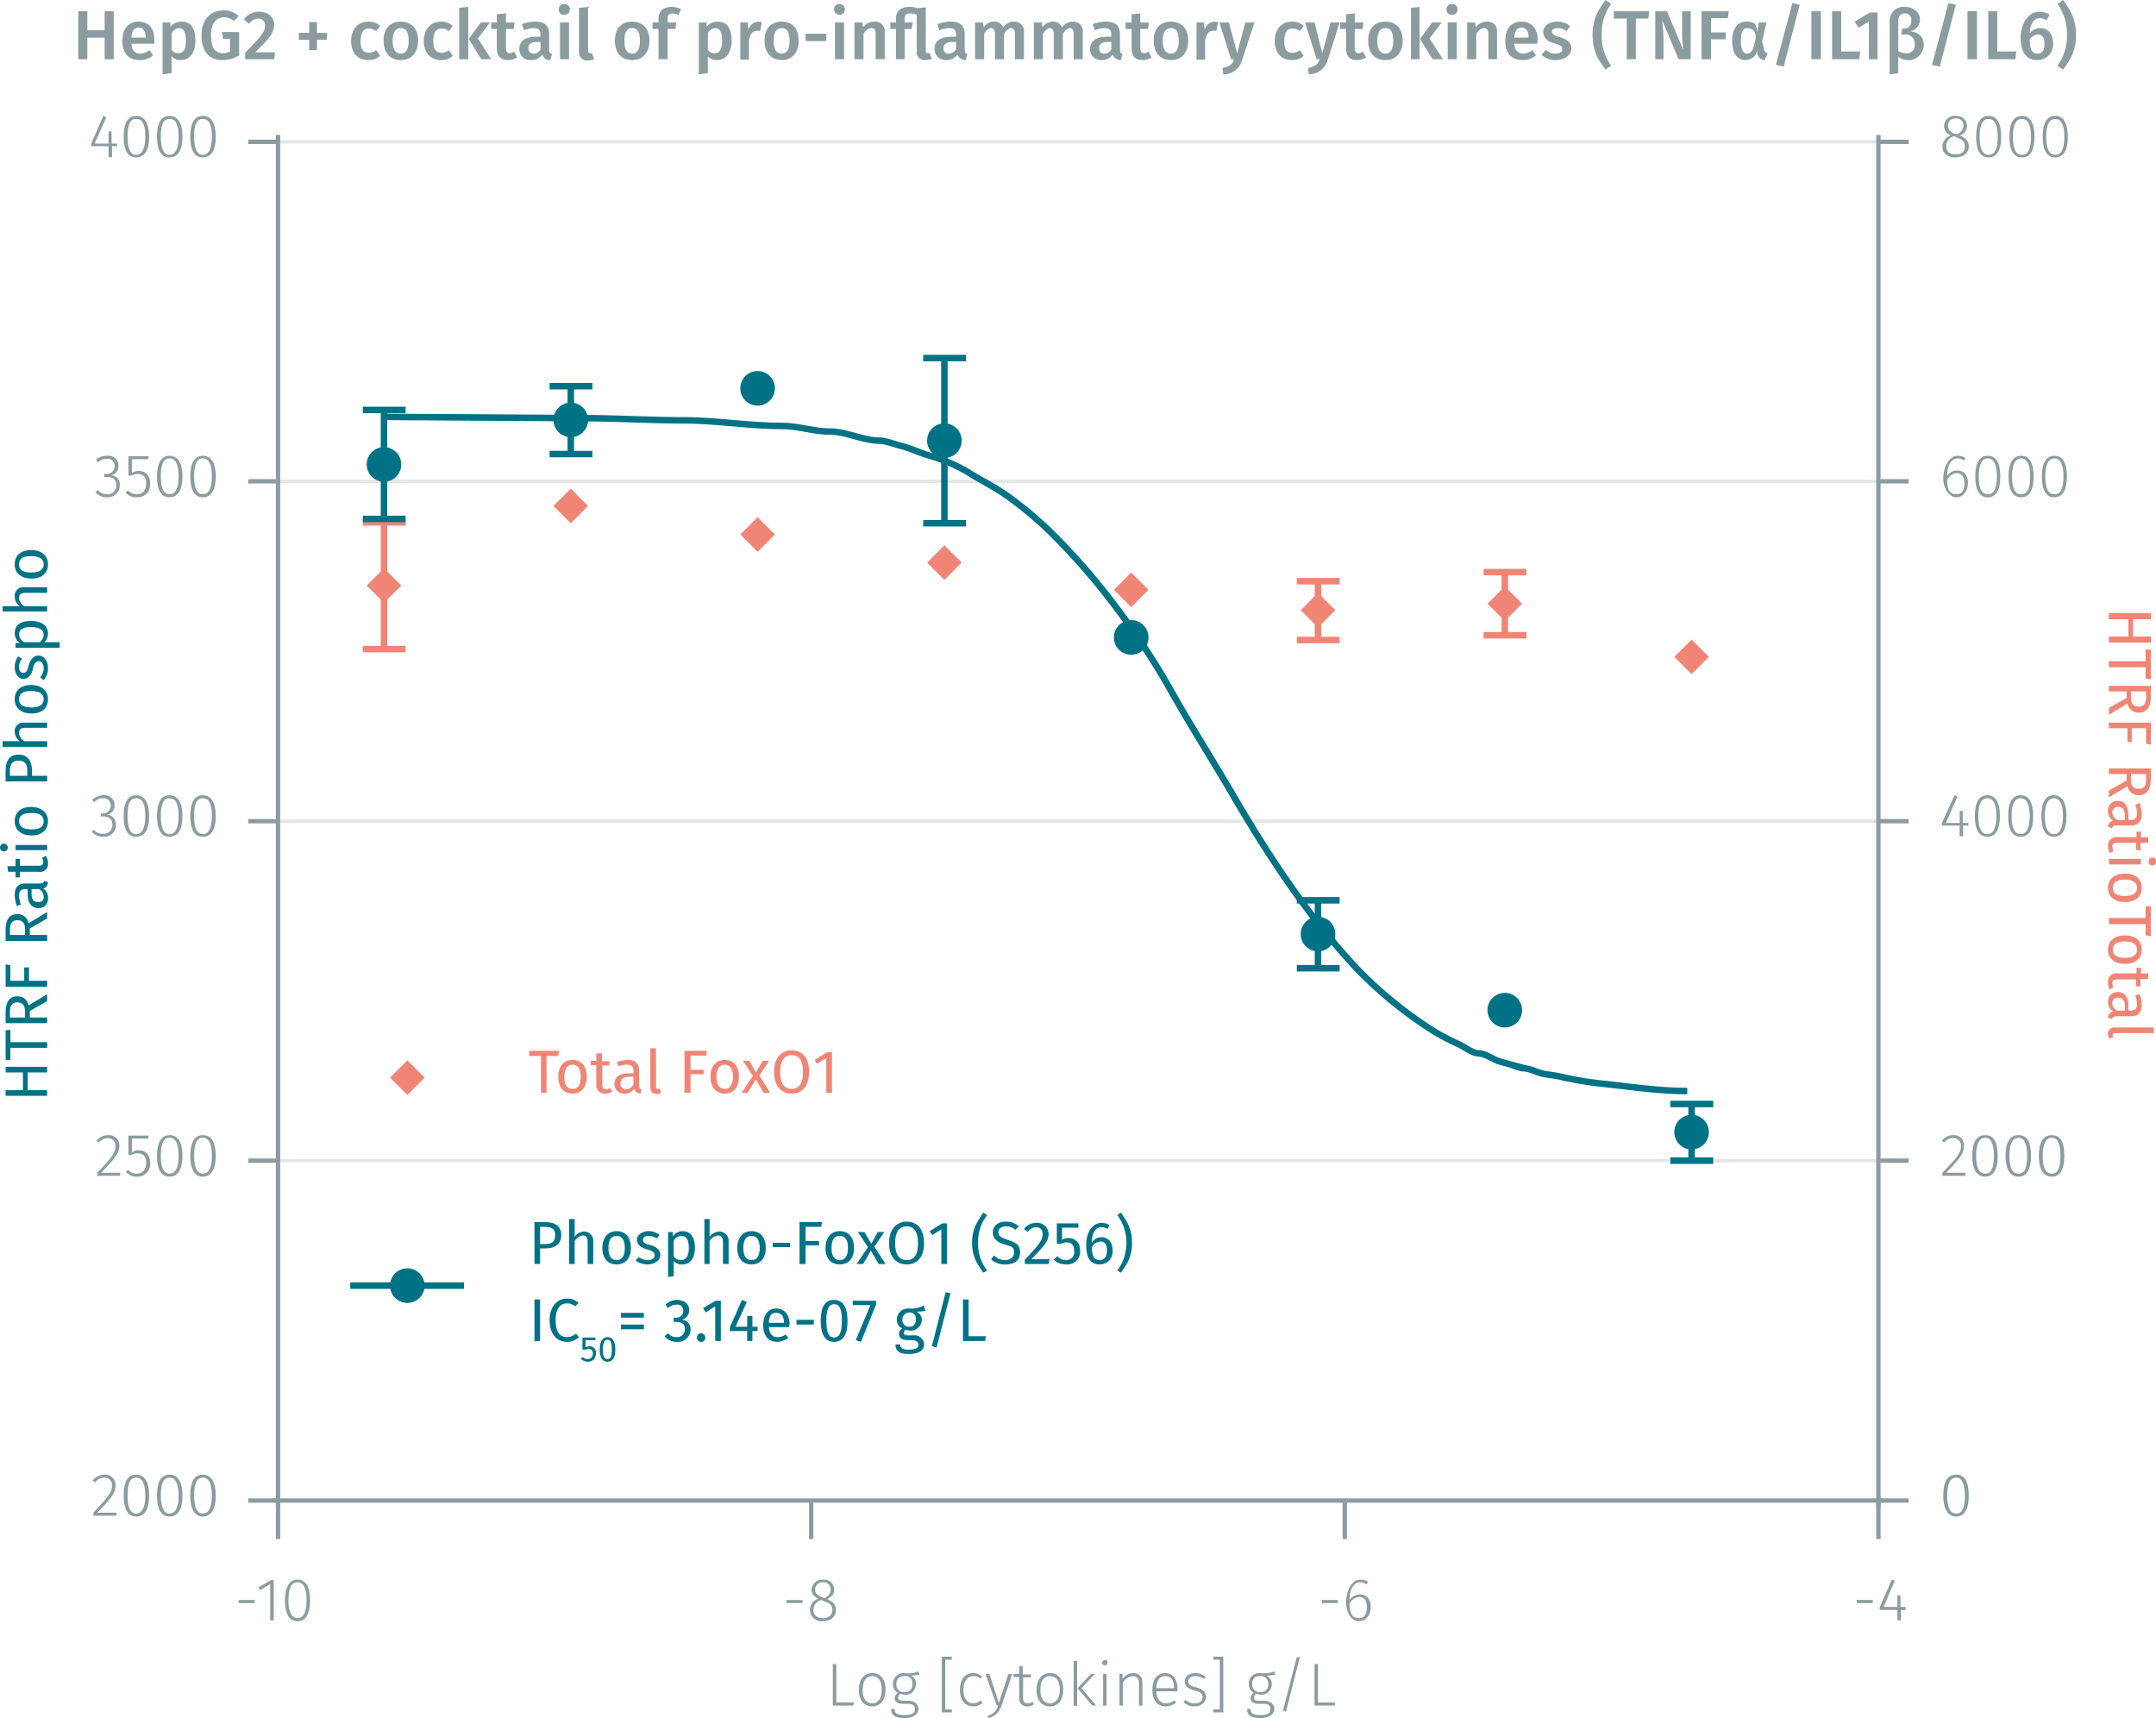 <svg xmlns="http://www.w3.org/2000/svg" xmlns:xlink="http://www.w3.org/1999/xlink" viewBox="0 0 498.6 397.3"><defs><symbol id="_5-red-diamond" data-name="5-red-diamond" viewBox="0 0 8 8"><polyline points="4 0 8 4 4 8 0 4" fill="#f08576"/></symbol><symbol id="_1-deep-blue-circle" data-name="1-deep-blue-circle" viewBox="0 0 8 8"><path d="M8,4A4,4,0,1,1,4,0,4,4,0,0,1,8,4" fill="#007286"/></symbol></defs><title>assay-validation_foxo1-phospho-s256-3</title><line x1="64.3" y1="268.4" x2="434.4" y2="268.4" fill="none" stroke="#e5e5e5" stroke-miterlimit="10" stroke-width="0.75"/><line x1="64.3" y1="189.9" x2="434.4" y2="189.9" fill="none" stroke="#e5e5e5" stroke-miterlimit="10" stroke-width="0.75"/><line x1="64.3" y1="111.3" x2="434.4" y2="111.3" fill="none" stroke="#e5e5e5" stroke-miterlimit="10" stroke-width="0.75"/><line x1="64.3" y1="32.8" x2="434.4" y2="32.8" fill="none" stroke="#e5e5e5" stroke-miterlimit="10" stroke-width="0.75"/><g style="isolation:isolate"><path d="M59.9,370.4v.7H56.2v-.7Z" transform="translate(-1 -0.4)" fill="#8b9ca0"/><path d="M63.5,375.1v-8.4l-2.3,1.4-.4-.6,2.8-1.7h.7v9.3Z" transform="translate(-1 -0.4)" fill="#8b9ca0"/><path d="M72.7,370.5c0,3.1-1,4.8-2.9,4.8s-2.9-1.7-2.9-4.8,1-4.8,2.9-4.8S72.7,367.3,72.7,370.5Zm-5,0c0,2.8.8,4.1,2.1,4.1s2.1-1.3,2.1-4.1-.7-4.2-2.1-4.2S67.7,367.6,67.7,370.5Z" transform="translate(-1 -0.4)" fill="#8b9ca0"/></g><g style="isolation:isolate"><path d="M186.6,370.4v.7h-3.7v-.7Z" transform="translate(-1 -0.4)" fill="#8b9ca0"/><path d="M194.3,372.7c0,1.6-1.2,2.6-3,2.6a2.7,2.7,0,0,1-3-2.6,2.7,2.7,0,0,1,2-2.6c-1.1-.5-1.6-1.1-1.6-2.1a2.4,2.4,0,0,1,2.6-2.3,2.3,2.3,0,0,1,2.6,2.3c0,1-.5,1.6-1.6,2.2C193.7,370.8,194.3,371.5,194.3,372.7Zm-.8,0c0-1.1-.6-1.6-2.1-2.1l-.5-.2a2.4,2.4,0,0,0-1.8,2.3c0,1.2.9,1.9,2.2,1.9S193.5,373.9,193.5,372.7Zm-2.3-2.9.5.2c1-.6,1.4-1.1,1.4-2a1.6,1.6,0,0,0-1.8-1.7,1.7,1.7,0,0,0-1.8,1.7C189.5,368.9,190,369.3,191.2,369.8Z" transform="translate(-1 -0.4)" fill="#8b9ca0"/></g><g style="isolation:isolate"><path d="M310.4,370.4v.7h-3.7v-.7Z" transform="translate(-1 -0.4)" fill="#8b9ca0"/><path d="M318,372c0,2-1.2,3.3-2.8,3.3s-2.9-1.9-2.9-4.4,1.2-5.2,3.3-5.2a3.5,3.5,0,0,1,1.8.5l-.4.6a2.4,2.4,0,0,0-1.4-.5c-1.6,0-2.5,1.7-2.5,4.1a2.9,2.9,0,0,1,2.4-1.3C316.8,369.1,318,370,318,372Zm-.9,0c0-1.6-.7-2.3-1.7-2.3a2.6,2.6,0,0,0-2.3,1.6c0,2,.6,3.3,2.1,3.3S317.1,373.5,317.1,372Z" transform="translate(-1 -0.4)" fill="#8b9ca0"/></g><g style="isolation:isolate"><path d="M434.1,370.4v.7h-3.7v-.7Z" transform="translate(-1 -0.4)" fill="#8b9ca0"/><path d="M440.6,372.7v2.4h-.8v-2.4h-4.1v-.6l2.8-6.4.7.2-2.6,6.1h3.2v-2.7h.7V372h1.2v.7Z" transform="translate(-1 -0.4)" fill="#8b9ca0"/></g><g style="isolation:isolate"><path d="M27.7,343.9c0,1.8-1,3-4.2,6.3H28l-.2.7H22.6v-.7c3.4-3.7,4.3-4.6,4.3-6.3a1.7,1.7,0,0,0-1.8-1.8,2.6,2.6,0,0,0-2.1,1.1l-.6-.4a3.5,3.5,0,0,1,2.7-1.4A2.4,2.4,0,0,1,27.7,343.9Z" transform="translate(-1 -0.4)" fill="#8b9ca0"/><path d="M35.5,346.3c0,3.1-1.1,4.8-3,4.8s-2.9-1.7-2.9-4.9,1-4.8,2.9-4.8S35.5,343.1,35.5,346.3Zm-5-.1c0,2.9.7,4.2,2,4.2s2.1-1.3,2.1-4.1-.7-4.2-2.1-4.2S30.5,343.4,30.5,346.2Z" transform="translate(-1 -0.4)" fill="#8b9ca0"/><path d="M43.2,346.3c0,3.1-1.1,4.8-3,4.8s-2.9-1.7-2.9-4.9,1-4.8,2.9-4.8S43.2,343.1,43.2,346.3Zm-5-.1c0,2.9.7,4.2,2,4.2s2.1-1.3,2.1-4.1-.7-4.2-2.1-4.2S38.2,343.4,38.2,346.2Z" transform="translate(-1 -0.4)" fill="#8b9ca0"/><path d="M50.9,346.3c0,3.1-1.1,4.8-3,4.8s-2.9-1.7-2.9-4.9,1-4.8,2.9-4.8S50.9,343.1,50.9,346.3Zm-5-.1c0,2.9.7,4.2,2,4.2s2.1-1.3,2.1-4.1-.7-4.2-2.1-4.2S45.9,343.4,45.9,346.2Z" transform="translate(-1 -0.4)" fill="#8b9ca0"/></g><g style="isolation:isolate"><path d="M28.6,265.3c0,1.9-1.1,3-4.2,6.3h4.4v.7H23.5v-.7c3.4-3.6,4.2-4.6,4.2-6.2a1.7,1.7,0,0,0-1.7-1.8,2.5,2.5,0,0,0-2.1,1l-.6-.4a3.4,3.4,0,0,1,2.7-1.3A2.4,2.4,0,0,1,28.6,265.3Z" transform="translate(-1 -0.4)" fill="#8b9ca0"/><path d="M31.5,263.7v3.2a2.5,2.5,0,0,1,1.6-.5c1.6,0,2.6,1.1,2.6,2.9a2.9,2.9,0,0,1-3,3.2,3.2,3.2,0,0,1-2.6-1.1l.5-.5a2.6,2.6,0,0,0,2.1.9c1.3,0,2.1-1,2.1-2.5s-.8-2.2-1.9-2.2a2.7,2.7,0,0,0-1.6.4h-.6V263h4.7l-.2.7Z" transform="translate(-1 -0.4)" fill="#8b9ca0"/><path d="M43.2,267.7c0,3.1-1.1,4.8-3,4.8s-2.9-1.7-2.9-4.8,1-4.8,2.9-4.8S43.2,264.5,43.2,267.7Zm-5,0c0,2.8.7,4.1,2,4.1s2.1-1.2,2.1-4.1-.7-4.2-2.1-4.2S38.2,264.8,38.2,267.7Z" transform="translate(-1 -0.4)" fill="#8b9ca0"/><path d="M50.9,267.7c0,3.1-1.1,4.8-3,4.8s-2.9-1.7-2.9-4.8,1-4.8,2.9-4.8S50.9,264.5,50.9,267.7Zm-5,0c0,2.8.7,4.1,2,4.1s2.1-1.2,2.1-4.1-.7-4.2-2.1-4.2S45.9,264.8,45.9,267.7Z" transform="translate(-1 -0.4)" fill="#8b9ca0"/></g><g style="isolation:isolate"><path d="M27.5,186.6a2.1,2.1,0,0,1-1.8,2.2,2.2,2.2,0,0,1,2.1,2.3,2.7,2.7,0,0,1-3,2.8,3.4,3.4,0,0,1-2.6-1.2l.5-.4a2.5,2.5,0,0,0,2.1.9,2,2,0,0,0,2.2-2c0-1.5-.9-2-2.1-2h-.6v-.7h.4a1.8,1.8,0,0,0,1.9-1.8,1.6,1.6,0,0,0-1.8-1.7,2.5,2.5,0,0,0-2,.9l-.5-.5a3.8,3.8,0,0,1,2.6-1.1A2.3,2.3,0,0,1,27.5,186.6Z" transform="translate(-1 -0.4)" fill="#8b9ca0"/><path d="M35.5,189.1c0,3.2-1.1,4.8-3,4.8s-2.9-1.6-2.9-4.8,1-4.8,2.9-4.8S35.5,186,35.5,189.1Zm-5,0c0,2.9.7,4.2,2,4.2s2.1-1.3,2.1-4.2-.7-4.1-2.1-4.1S30.5,186.2,30.5,189.1Z" transform="translate(-1 -0.4)" fill="#8b9ca0"/><path d="M43.2,189.1c0,3.2-1.1,4.8-3,4.8s-2.9-1.6-2.9-4.8,1-4.8,2.9-4.8S43.2,186,43.2,189.1Zm-5,0c0,2.9.7,4.2,2,4.2s2.1-1.3,2.1-4.2-.7-4.1-2.1-4.1S38.2,186.2,38.2,189.1Z" transform="translate(-1 -0.4)" fill="#8b9ca0"/><path d="M50.9,189.1c0,3.2-1.1,4.8-3,4.8s-2.9-1.6-2.9-4.8,1-4.8,2.9-4.8S50.9,186,50.9,189.1Zm-5,0c0,2.9.7,4.2,2,4.2S50,192,50,189.1s-.7-4.1-2.1-4.1S45.9,186.2,45.9,189.1Z" transform="translate(-1 -0.4)" fill="#8b9ca0"/></g><g style="isolation:isolate"><path d="M28.4,108.1a2.1,2.1,0,0,1-1.8,2.2,2.1,2.1,0,0,1,2.1,2.3,2.8,2.8,0,0,1-3,2.8,3.2,3.2,0,0,1-2.6-1.2l.5-.5a2.6,2.6,0,0,0,2.1,1,2,2,0,0,0,2.2-2.1c0-1.4-.9-1.9-2.1-1.9h-.7V110h.5a1.8,1.8,0,0,0,1.9-1.9,1.6,1.6,0,0,0-1.8-1.6,2.6,2.6,0,0,0-2,.8l-.5-.5a3.4,3.4,0,0,1,2.6-1A2.3,2.3,0,0,1,28.4,108.1Z" transform="translate(-1 -0.4)" fill="#8b9ca0"/><path d="M31.5,106.6v3.2a2.5,2.5,0,0,1,1.6-.5c1.6,0,2.6,1.1,2.6,2.9a2.9,2.9,0,0,1-3,3.2,3.5,3.5,0,0,1-2.7-1.1l.6-.5a2.6,2.6,0,0,0,2.1.9c1.3,0,2.1-.9,2.1-2.5S34,110,32.9,110a3.8,3.8,0,0,0-1.6.4h-.6v-4.5h4.7l-.2.7Z" transform="translate(-1 -0.4)" fill="#8b9ca0"/><path d="M43.2,110.6c0,3.1-1.1,4.8-3,4.8s-2.9-1.7-2.9-4.8,1-4.8,2.9-4.8S43.2,107.4,43.2,110.6Zm-5,0c0,2.8.7,4.1,2,4.1s2.1-1.2,2.1-4.1-.7-4.2-2.1-4.2S38.2,107.7,38.2,110.6Z" transform="translate(-1 -0.4)" fill="#8b9ca0"/><path d="M50.9,110.6c0,3.1-1.1,4.8-3,4.8s-2.9-1.7-2.9-4.8,1-4.8,2.9-4.8S50.9,107.4,50.9,110.6Zm-5,0c0,2.8.7,4.1,2,4.1s2.1-1.2,2.1-4.1-.7-4.2-2.1-4.2S45.9,107.7,45.9,110.6Z" transform="translate(-1 -0.4)" fill="#8b9ca0"/></g><g style="isolation:isolate"><path d="M26.9,34.2v2.5h-.8V34.2h-4v-.6l2.8-6.4.7.3-2.7,6.1h3.2V30.8h.7v2.8h1.3v.6Z" transform="translate(-1 -0.4)" fill="#8b9ca0"/><path d="M35.5,32c0,3.2-1.1,4.8-3,4.8s-2.9-1.6-2.9-4.8,1-4.8,2.9-4.8S35.5,28.9,35.5,32Zm-5,0c0,2.9.7,4.2,2,4.2s2.1-1.3,2.1-4.2-.7-4.1-2.1-4.1S30.5,29.1,30.5,32Z" transform="translate(-1 -0.4)" fill="#8b9ca0"/><path d="M43.2,32c0,3.2-1.1,4.8-3,4.8s-2.9-1.6-2.9-4.8,1-4.8,2.9-4.8S43.2,28.9,43.2,32Zm-5,0c0,2.9.7,4.2,2,4.2s2.1-1.3,2.1-4.2-.7-4.1-2.1-4.1S38.2,29.1,38.2,32Z" transform="translate(-1 -0.4)" fill="#8b9ca0"/><path d="M50.9,32c0,3.2-1.1,4.8-3,4.8S45,35.2,45,32s1-4.8,2.9-4.8S50.9,28.9,50.9,32Zm-5,0c0,2.9.7,4.2,2,4.2S50,34.9,50,32s-.7-4.1-2.1-4.1S45.9,29.1,45.9,32Z" transform="translate(-1 -0.4)" fill="#8b9ca0"/></g><g style="isolation:isolate"><path d="M456.3,346.3c0,3.1-1,4.8-2.9,4.8s-3-1.7-3-4.9,1-4.8,3-4.8S456.3,343.1,456.3,346.3Zm-5-.1c0,2.9.7,4.2,2.1,4.2s2-1.3,2-4.1-.7-4.2-2-4.2S451.3,343.4,451.3,346.2Z" transform="translate(-1 -0.4)" fill="#8b9ca0"/></g><g style="isolation:isolate"><path d="M455.2,265.3c0,1.9-1,3-4.1,6.3h4.4v.7h-5.3v-.7c3.5-3.6,4.3-4.6,4.3-6.2a1.7,1.7,0,0,0-1.8-1.8,2.5,2.5,0,0,0-2.1,1l-.5-.4a3.1,3.1,0,0,1,2.7-1.3A2.3,2.3,0,0,1,455.2,265.3Z" transform="translate(-1 -0.4)" fill="#8b9ca0"/><path d="M463,267.7c0,3.1-1,4.8-2.9,4.8s-3-1.7-3-4.8,1-4.8,3-4.8S463,264.5,463,267.7Zm-5,0c0,2.8.7,4.1,2.1,4.1s2-1.2,2-4.1-.7-4.2-2-4.2S458,264.8,458,267.7Z" transform="translate(-1 -0.4)" fill="#8b9ca0"/><path d="M470.7,267.7c0,3.1-1,4.8-2.9,4.8s-3-1.7-3-4.8,1-4.8,3-4.8S470.7,264.5,470.7,267.7Zm-5,0c0,2.8.7,4.1,2.1,4.1s2-1.2,2-4.1-.7-4.2-2-4.2S465.7,264.8,465.7,267.7Z" transform="translate(-1 -0.4)" fill="#8b9ca0"/><path d="M478.4,267.7c0,3.1-1,4.8-2.9,4.8s-3-1.7-3-4.8,1-4.8,3-4.8S478.4,264.5,478.4,267.7Zm-5,0c0,2.8.7,4.1,2.1,4.1s2-1.2,2-4.1-.7-4.2-2-4.2S473.4,264.8,473.4,267.7Z" transform="translate(-1 -0.4)" fill="#8b9ca0"/></g><g style="isolation:isolate"><path d="M455,191.3v2.5h-.8v-2.5h-4.1v-.6l2.9-6.4.7.3-2.7,6.1h3.2v-2.8h.7v2.8h1.3v.6Z" transform="translate(-1 -0.4)" fill="#8b9ca0"/><path d="M463.5,189.1c0,3.2-1,4.8-2.9,4.8s-2.9-1.6-2.9-4.8,1-4.8,2.9-4.8S463.5,186,463.5,189.1Zm-5,0c0,2.9.8,4.2,2.1,4.2s2.1-1.3,2.1-4.2-.8-4.1-2.1-4.1S458.5,186.2,458.5,189.1Z" transform="translate(-1 -0.4)" fill="#8b9ca0"/><path d="M471.2,189.1c0,3.2-1,4.8-2.9,4.8s-2.9-1.6-2.9-4.8,1-4.8,2.9-4.8S471.2,186,471.2,189.1Zm-5,0c0,2.9.8,4.2,2.1,4.2s2.1-1.3,2.1-4.2-.8-4.1-2.1-4.1S466.2,186.2,466.2,189.1Z" transform="translate(-1 -0.4)" fill="#8b9ca0"/><path d="M478.9,189.1c0,3.2-1,4.8-2.9,4.8s-2.9-1.6-2.9-4.8,1-4.8,2.9-4.8S478.9,186,478.9,189.1Zm-5,0c0,2.9.8,4.2,2.1,4.2s2.1-1.3,2.1-4.2-.8-4.1-2.1-4.1S473.9,186.2,473.9,189.1Z" transform="translate(-1 -0.4)" fill="#8b9ca0"/></g><g style="isolation:isolate"><path d="M456.1,112.1c0,2-1.2,3.3-2.7,3.3s-3-1.9-3-4.4,1.3-5.2,3.4-5.2a3.1,3.1,0,0,1,1.7.5l-.3.6a2.7,2.7,0,0,0-1.4-.5c-1.6,0-2.5,1.7-2.5,4.1a2.6,2.6,0,0,1,2.3-1.3C455,109.2,456.1,110.1,456.1,112.1Zm-.8,0c0-1.6-.8-2.3-1.8-2.3a2.7,2.7,0,0,0-2.2,1.6c0,2.1.6,3.3,2.1,3.3S455.3,113.6,455.3,112.1Z" transform="translate(-1 -0.4)" fill="#8b9ca0"/><path d="M463.6,110.6c0,3.1-1,4.8-2.9,4.8s-2.9-1.7-2.9-4.8,1-4.8,2.9-4.8S463.6,107.4,463.6,110.6Zm-5,0c0,2.8.7,4.1,2.1,4.1s2.1-1.2,2.1-4.1-.8-4.2-2.1-4.2S458.6,107.7,458.6,110.6Z" transform="translate(-1 -0.4)" fill="#8b9ca0"/><path d="M471.3,110.6c0,3.1-1,4.8-2.9,4.8s-2.9-1.7-2.9-4.8,1-4.8,2.9-4.8S471.3,107.4,471.3,110.6Zm-5,0c0,2.8.7,4.1,2.1,4.1s2.1-1.2,2.1-4.1-.8-4.2-2.1-4.2S466.3,107.7,466.3,110.6Z" transform="translate(-1 -0.4)" fill="#8b9ca0"/><path d="M479,110.6c0,3.1-1,4.8-2.9,4.8s-2.9-1.7-2.9-4.8,1-4.8,2.9-4.8S479,107.4,479,110.6Zm-5,0c0,2.8.7,4.1,2.1,4.1s2.1-1.2,2.1-4.1-.8-4.2-2.1-4.2S474,107.7,474,110.6Z" transform="translate(-1 -0.4)" fill="#8b9ca0"/></g><g style="isolation:isolate"><path d="M456.3,34.3c0,1.5-1.3,2.5-3.1,2.5s-3-1-3-2.5a2.8,2.8,0,0,1,2-2.6,2.3,2.3,0,0,1-1.6-2.2,2.4,2.4,0,0,1,2.7-2.3,2.4,2.4,0,0,1,2.6,2.3,2.3,2.3,0,0,1-1.7,2.2C455.6,32.3,456.3,33,456.3,34.3Zm-.9,0c0-1.2-.6-1.6-2-2.2l-.5-.2a2.3,2.3,0,0,0-1.8,2.4c0,1.2.9,1.8,2.2,1.8S455.4,35.5,455.4,34.3Zm-2.2-2.9h.4a2.2,2.2,0,0,0,1.5-2,1.6,1.6,0,0,0-1.8-1.6,1.6,1.6,0,0,0-1.8,1.6C451.5,30.5,451.9,30.9,453.2,31.4Z" transform="translate(-1 -0.4)" fill="#8b9ca0"/><path d="M463.8,32c0,3.2-1,4.8-2.9,4.8S458,35.2,458,32s1-4.8,2.9-4.8S463.8,28.9,463.8,32Zm-5,0c0,2.9.7,4.2,2.1,4.2S463,34.9,463,32s-.8-4.1-2.1-4.1S458.8,29.1,458.8,32Z" transform="translate(-1 -0.4)" fill="#8b9ca0"/><path d="M471.5,32c0,3.2-1,4.8-2.9,4.8s-2.9-1.6-2.9-4.8,1-4.8,2.9-4.8S471.5,28.9,471.5,32Zm-5,0c0,2.9.7,4.2,2.1,4.2s2.1-1.3,2.1-4.2-.8-4.1-2.1-4.1S466.5,29.1,466.5,32Z" transform="translate(-1 -0.4)" fill="#8b9ca0"/><path d="M479.2,32c0,3.2-1,4.8-2.9,4.8s-2.9-1.6-2.9-4.8,1-4.8,2.9-4.8S479.2,28.9,479.2,32Zm-5,0c0,2.9.7,4.2,2.1,4.2s2.1-1.3,2.1-4.2-.8-4.1-2.1-4.1S474.2,29.1,474.2,32Z" transform="translate(-1 -0.4)" fill="#8b9ca0"/></g><line x1="63.1" y1="347" x2="435.6" y2="347" fill="none" stroke="#8b9ca0" stroke-miterlimit="10"/><line x1="64.3" y1="347" x2="64.3" y2="355.9" fill="none" stroke="#8b9ca0" stroke-miterlimit="10"/><line x1="187.6" y1="347" x2="187.6" y2="355.9" fill="none" stroke="#8b9ca0" stroke-miterlimit="10"/><line x1="311" y1="347" x2="311" y2="355.9" fill="none" stroke="#8b9ca0" stroke-miterlimit="10"/><line x1="434.4" y1="347" x2="434.4" y2="355.9" fill="none" stroke="#8b9ca0" stroke-miterlimit="10"/><line x1="64.3" y1="348.6" x2="64.3" y2="31.2" fill="none" stroke="#8b9ca0" stroke-miterlimit="10"/><line x1="64.3" y1="347" x2="57.4" y2="347" fill="none" stroke="#8b9ca0" stroke-miterlimit="10"/><line x1="64.3" y1="268.4" x2="57.4" y2="268.4" fill="none" stroke="#8b9ca0" stroke-miterlimit="10"/><line x1="64.3" y1="189.9" x2="57.4" y2="189.9" fill="none" stroke="#8b9ca0" stroke-miterlimit="10"/><line x1="64.3" y1="111.3" x2="57.4" y2="111.3" fill="none" stroke="#8b9ca0" stroke-miterlimit="10"/><line x1="64.3" y1="32.8" x2="57.4" y2="32.8" fill="none" stroke="#8b9ca0" stroke-miterlimit="10"/><line x1="434.4" y1="348.6" x2="434.4" y2="31.2" fill="none" stroke="#8b9ca0" stroke-miterlimit="10"/><line x1="434.4" y1="347" x2="441.4" y2="347" fill="none" stroke="#8b9ca0" stroke-miterlimit="10"/><line x1="434.4" y1="268.4" x2="441.4" y2="268.4" fill="none" stroke="#8b9ca0" stroke-miterlimit="10"/><line x1="434.4" y1="189.9" x2="441.4" y2="189.9" fill="none" stroke="#8b9ca0" stroke-miterlimit="10"/><line x1="434.4" y1="111.3" x2="441.4" y2="111.3" fill="none" stroke="#8b9ca0" stroke-miterlimit="10"/><line x1="434.4" y1="32.8" x2="441.4" y2="32.8" fill="none" stroke="#8b9ca0" stroke-miterlimit="10"/><path d="M89.8,96.8l45.9.3c7.8,0,15.5.5,23.2.5s15.4,1.3,22.9,1.3c3.7,0,7.5,1.3,11.2,1.3s7.7,2.1,11.4,2.1c1.4,0,3.7.9,5.3,1.3s3.8,1.4,5.7,2a39.2,39.2,0,0,1,9.5,4c3.1,2,6.4,3.5,9.5,5.8a89.4,89.4,0,0,1,9,7.5,153.1,153.1,0,0,1,15,17A170.9,170.9,0,0,1,272.3,161c4.3,7.6,9,15,13.4,22.5,8.6,14.8,17.9,28.9,29,40.8A96.4,96.4,0,0,0,332.8,239a59.3,59.3,0,0,0,5.6,2.9c1.3.6,3.2,2.1,4.6,2.1s3.2,1.3,4.6,1.8l2.9.8a12.1,12.1,0,0,0,2.5.8c1.7,0,3.4,1,4.9,1.3s3,.4,4.5.8a81.8,81.8,0,0,0,10.1,1.6c6.2.7,12.4,1.6,18.7,1.6" transform="translate(-1 -0.4)" fill="none" stroke="#007286" stroke-miterlimit="10" stroke-width="1.5"/><line x1="88.8" y1="120.8" x2="88.8" y2="135.4" fill="none" stroke="#f08576" stroke-miterlimit="10" stroke-width="1.5"/><line x1="83.9" y1="120.8" x2="93.8" y2="120.8" fill="none" stroke="#f08576" stroke-miterlimit="10" stroke-width="1.5"/><line x1="88.8" y1="135.4" x2="88.8" y2="150.1" fill="none" stroke="#f08576" stroke-miterlimit="10" stroke-width="1.5"/><line x1="83.9" y1="150.1" x2="93.8" y2="150.1" fill="none" stroke="#f08576" stroke-miterlimit="10" stroke-width="1.5"/><line x1="304.8" y1="134.4" x2="304.8" y2="141.2" fill="none" stroke="#f08576" stroke-miterlimit="10" stroke-width="1.5"/><line x1="299.9" y1="134.4" x2="309.8" y2="134.4" fill="none" stroke="#f08576" stroke-miterlimit="10" stroke-width="1.5"/><line x1="304.8" y1="141.2" x2="304.8" y2="148" fill="none" stroke="#f08576" stroke-miterlimit="10" stroke-width="1.5"/><line x1="299.9" y1="148" x2="309.8" y2="148" fill="none" stroke="#f08576" stroke-miterlimit="10" stroke-width="1.5"/><line x1="348" y1="132.3" x2="348" y2="139.6" fill="none" stroke="#f08576" stroke-miterlimit="10" stroke-width="1.5"/><line x1="343.1" y1="132.3" x2="353" y2="132.3" fill="none" stroke="#f08576" stroke-miterlimit="10" stroke-width="1.5"/><line x1="348" y1="139.6" x2="348" y2="146.9" fill="none" stroke="#f08576" stroke-miterlimit="10" stroke-width="1.5"/><line x1="343.1" y1="146.9" x2="353" y2="146.9" fill="none" stroke="#f08576" stroke-miterlimit="10" stroke-width="1.5"/><line x1="88.8" y1="94.8" x2="88.8" y2="107.4" fill="none" stroke="#007286" stroke-miterlimit="10" stroke-width="1.5"/><line x1="83.9" y1="94.8" x2="93.8" y2="94.8" fill="none" stroke="#007286" stroke-miterlimit="10" stroke-width="1.5"/><line x1="88.8" y1="107.4" x2="88.8" y2="120" fill="none" stroke="#007286" stroke-miterlimit="10" stroke-width="1.5"/><line x1="83.9" y1="120" x2="93.8" y2="120" fill="none" stroke="#007286" stroke-miterlimit="10" stroke-width="1.5"/><line x1="132" y1="89.3" x2="132" y2="97.2" fill="none" stroke="#007286" stroke-miterlimit="10" stroke-width="1.5"/><line x1="127.1" y1="89.3" x2="137" y2="89.3" fill="none" stroke="#007286" stroke-miterlimit="10" stroke-width="1.5"/><line x1="132" y1="97.2" x2="132" y2="105" fill="none" stroke="#007286" stroke-miterlimit="10" stroke-width="1.5"/><line x1="127.1" y1="105" x2="137" y2="105" fill="none" stroke="#007286" stroke-miterlimit="10" stroke-width="1.5"/><line x1="218.4" y1="82.8" x2="218.4" y2="101.9" fill="none" stroke="#007286" stroke-miterlimit="10" stroke-width="1.5"/><line x1="213.5" y1="82.8" x2="223.4" y2="82.8" fill="none" stroke="#007286" stroke-miterlimit="10" stroke-width="1.5"/><line x1="218.4" y1="101.9" x2="218.4" y2="121" fill="none" stroke="#007286" stroke-miterlimit="10" stroke-width="1.5"/><line x1="213.5" y1="121" x2="223.4" y2="121" fill="none" stroke="#007286" stroke-miterlimit="10" stroke-width="1.5"/><line x1="304.8" y1="208.2" x2="304.8" y2="216.1" fill="none" stroke="#007286" stroke-miterlimit="10" stroke-width="1.5"/><line x1="299.9" y1="208.2" x2="309.8" y2="208.2" fill="none" stroke="#007286" stroke-miterlimit="10" stroke-width="1.5"/><line x1="304.8" y1="216.1" x2="304.8" y2="223.9" fill="none" stroke="#007286" stroke-miterlimit="10" stroke-width="1.5"/><line x1="299.9" y1="223.9" x2="309.8" y2="223.9" fill="none" stroke="#007286" stroke-miterlimit="10" stroke-width="1.5"/><line x1="391.2" y1="255.3" x2="391.2" y2="261.9" fill="none" stroke="#007286" stroke-miterlimit="10" stroke-width="1.5"/><line x1="386.3" y1="255.3" x2="396.2" y2="255.3" fill="none" stroke="#007286" stroke-miterlimit="10" stroke-width="1.5"/><line x1="391.2" y1="261.9" x2="391.2" y2="268.4" fill="none" stroke="#007286" stroke-miterlimit="10" stroke-width="1.5"/><line x1="386.3" y1="268.4" x2="396.2" y2="268.4" fill="none" stroke="#007286" stroke-miterlimit="10" stroke-width="1.5"/><g style="isolation:isolate"><path d="M21.2,9.1v5H19.1V3h2.1V7.4h4V3h2.1V14.1H25.2v-5Z" transform="translate(-1 -0.4)" fill="#8b9ca0"/><path d="M36.7,10.5H31.4c.1,1.7.9,2.3,2.1,2.3a4,4,0,0,0,2.1-.8l.8,1.2a4.5,4.5,0,0,1-3.1,1.1c-2.6,0-4-1.7-4-4.4S30.6,5.4,33,5.4,36.7,7,36.7,9.6ZM34.7,9c0-1.3-.5-2.2-1.6-2.2s-1.6.7-1.7,2.3h3.3Z" transform="translate(-1 -0.4)" fill="#8b9ca0"/><path d="M46.2,9.8c0,2.6-1.2,4.5-3.4,4.5a2.6,2.6,0,0,1-2.1-.9v3.9l-2.1.3V5.6h1.8v1A3.3,3.3,0,0,1,43,5.4C45.2,5.4,46.2,7.1,46.2,9.8ZM44,9.8c0-2.1-.6-2.9-1.6-2.9a2.1,2.1,0,0,0-1.7,1.2v3.8a1.7,1.7,0,0,0,1.5.8C43.4,12.7,44,11.9,44,9.8Z" transform="translate(-1 -0.4)" fill="#8b9ca0"/><path d="M56.2,4.1,55.1,5.3a3.5,3.5,0,0,0-2.3-.9c-1.6,0-3,1.2-3,4.1s.9,4.2,2.7,4.2a3.3,3.3,0,0,0,1.7-.4V9.4H52.6l-.3-1.6h4v5.4a7.1,7.1,0,0,1-3.9,1.1c-3,0-4.8-2-4.8-5.8s2.3-5.7,5.1-5.7A5,5,0,0,1,56.2,4.1Z" transform="translate(-1 -0.4)" fill="#8b9ca0"/><path d="M64.4,6.1c0,1.9-1.1,3.2-4.4,6.4h4.6l-.2,1.6H57.7V12.6c3.7-3.8,4.6-4.8,4.6-6.3a1.5,1.5,0,0,0-1.6-1.6,2.7,2.7,0,0,0-2.1,1.2l-1.2-1a4.2,4.2,0,0,1,3.5-1.8C63.1,3.1,64.4,4.5,64.4,6.1Z" transform="translate(-1 -0.4)" fill="#8b9ca0"/><path d="M76.6,8V9.6H74.3V12H72.5V9.6H70.1V8h2.4V5.5h1.8V8Z" transform="translate(-1 -0.4)" fill="#8b9ca0"/><path d="M88.9,6.4,88,7.6A2.9,2.9,0,0,0,86.3,7c-1.2,0-1.9.8-1.9,2.9s.7,2.7,1.9,2.7A2.9,2.9,0,0,0,88,12l.9,1.3a3.8,3.8,0,0,1-2.7,1c-2.5,0-4-1.7-4-4.4s1.5-4.5,4-4.5A3.8,3.8,0,0,1,88.9,6.4Z" transform="translate(-1 -0.4)" fill="#8b9ca0"/><path d="M97.7,9.8c0,2.7-1.5,4.5-4,4.5s-4-1.7-4-4.5,1.5-4.4,4-4.4S97.7,7.1,97.7,9.8Zm-5.9,0c0,2.1.7,3,1.9,3s1.8-1,1.8-3-.6-2.9-1.8-2.9S91.8,7.8,91.8,9.8Z" transform="translate(-1 -0.4)" fill="#8b9ca0"/><path d="M105.7,6.4l-.9,1.2a2.5,2.5,0,0,0-1.7-.6c-1.2,0-1.9.8-1.9,2.9s.8,2.7,1.9,2.7a2.7,2.7,0,0,0,1.7-.6l.9,1.3a3.6,3.6,0,0,1-2.7,1c-2.4,0-4-1.7-4-4.4s1.6-4.5,4-4.5A3.8,3.8,0,0,1,105.7,6.4Z" transform="translate(-1 -0.4)" fill="#8b9ca0"/><path d="M107.2,14.1V2.2l2.1-.2V14.1Zm7.4,0h-2.3l-2.9-4.7,2.8-3.8h2.1l-2.8,3.7Z" transform="translate(-1 -0.4)" fill="#8b9ca0"/><path d="M118.5,14.3c-1.7,0-2.6-.9-2.6-2.8V7.1h-1.3V5.6h1.3V3.7l2.1-.2V5.6h2l-.2,1.5H118v4.4q0,1.2.9,1.2a1.6,1.6,0,0,0,1-.4l.7,1.4A3.9,3.9,0,0,1,118.5,14.3Z" transform="translate(-1 -0.4)" fill="#8b9ca0"/><path d="M128.7,12.9l-.5,1.4a1.8,1.8,0,0,1-1.8-1.3,3,3,0,0,1-2.6,1.3,2.5,2.5,0,0,1-2.7-2.6c0-1.8,1.4-2.8,3.9-2.8h1V8.4c0-1.1-.5-1.5-1.6-1.5a6.8,6.8,0,0,0-2.2.5L121.7,6a8.5,8.5,0,0,1,3.1-.6c2.2,0,3.2,1,3.2,2.9v3.5C128,12.5,128.2,12.8,128.7,12.9ZM126,11.8V10.1h-.8c-1.4,0-2,.5-2,1.4s.4,1.3,1.2,1.3A1.7,1.7,0,0,0,126,11.8Z" transform="translate(-1 -0.4)" fill="#8b9ca0"/><path d="M132.8,2.6a1.2,1.2,0,0,1-1.3,1.2,1.2,1.2,0,0,1-1.3-1.2,1.3,1.3,0,0,1,1.3-1.3A1.3,1.3,0,0,1,132.8,2.6Zm-2.3,11.5V5.6h2.1v8.5Z" transform="translate(-1 -0.4)" fill="#8b9ca0"/><path d="M137.5,12.7h.4l.5,1.4a3.7,3.7,0,0,1-1.5.3,1.9,1.9,0,0,1-2-2.1V2.2L137,2V12C137,12.5,137.1,12.7,137.5,12.7Z" transform="translate(-1 -0.4)" fill="#8b9ca0"/><path d="M151.2,9.8c0,2.7-1.5,4.5-4,4.5s-4-1.7-4-4.5,1.5-4.4,4-4.4S151.2,7.1,151.2,9.8Zm-5.8,0c0,2.1.6,3,1.8,3s1.8-1,1.8-3-.6-2.9-1.8-2.9S145.4,7.8,145.4,9.8Z" transform="translate(-1 -0.4)" fill="#8b9ca0"/><path d="M155.4,4.7v.9h2l-.2,1.5h-1.8v7h-2.1v-7h-1.4V5.6h1.4V4.7c0-1.6,1-2.7,3-2.7a5.4,5.4,0,0,1,2.2.5l-.6,1.4a2.7,2.7,0,0,0-1.4-.4C155.7,3.5,155.4,3.9,155.4,4.7Z" transform="translate(-1 -0.4)" fill="#8b9ca0"/><path d="M170.2,9.8c0,2.6-1.2,4.5-3.4,4.5a2.6,2.6,0,0,1-2.1-.9v3.9l-2.1.3V5.6h1.8v1A3.3,3.3,0,0,1,167,5.4C169.2,5.4,170.2,7.1,170.2,9.8Zm-2.2,0c0-2.1-.6-2.9-1.6-2.9a2.1,2.1,0,0,0-1.7,1.2v3.8a1.7,1.7,0,0,0,1.5.8C167.4,12.7,168,11.9,168,9.8Z" transform="translate(-1 -0.4)" fill="#8b9ca0"/><path d="M177.2,5.5l-.4,2h-.7c-1,0-1.6.7-1.9,2.2v4.5h-2V5.6h1.7l.2,1.7a2.5,2.5,0,0,1,2.2-1.9Z" transform="translate(-1 -0.4)" fill="#8b9ca0"/><path d="M185.7,9.8c0,2.7-1.5,4.5-3.9,4.5s-4-1.7-4-4.5,1.5-4.4,4-4.4S185.7,7.1,185.7,9.8Zm-5.8,0c0,2.1.7,3,1.9,3s1.8-1,1.8-3-.6-2.9-1.8-2.9S179.9,7.8,179.9,9.8Z" transform="translate(-1 -0.4)" fill="#8b9ca0"/><path d="M192.1,8.2V9.9h-4.8V8.2Z" transform="translate(-1 -0.4)" fill="#8b9ca0"/><path d="M196.4,2.6a1.2,1.2,0,0,1-1.3,1.2,1.2,1.2,0,0,1-1.2-1.2,1.2,1.2,0,0,1,1.2-1.3A1.3,1.3,0,0,1,196.4,2.6Zm-2.3,11.5V5.6h2.1v8.5Z" transform="translate(-1 -0.4)" fill="#8b9ca0"/><path d="M205.6,7.9v6.2h-2.1V8.3c0-1.1-.4-1.4-1-1.4s-1.3.5-1.8,1.3v5.9h-2.1V5.6h1.8l.2,1.1a3.2,3.2,0,0,1,2.6-1.3A2.2,2.2,0,0,1,205.6,7.9Z" transform="translate(-1 -0.4)" fill="#8b9ca0"/><path d="M215,14.3a1.8,1.8,0,0,1-2-2.1V3.8a3.7,3.7,0,0,0-1.5-.3c-1,0-1.3.4-1.3,1.2v.9h1.9l-.3,1.5h-1.6v7h-2v-7h-1.3V5.6h1.3V4.7c0-1.6,1-2.7,3.1-2.7a5.8,5.8,0,0,1,1.9.3l1.9-.2V12c0,.5.1.7.4.7h.5l.5,1.4Z" transform="translate(-1 -0.4)" fill="#8b9ca0"/><path d="M224.7,12.9l-.4,1.4a2,2,0,0,1-1.9-1.3,2.9,2.9,0,0,1-2.5,1.3,2.6,2.6,0,0,1-2.8-2.6c0-1.8,1.4-2.8,3.9-2.8h1.1V8.4c0-1.1-.5-1.5-1.6-1.5a8,8,0,0,0-2.3.5L217.8,6a8.4,8.4,0,0,1,3-.6c2.3,0,3.3,1,3.3,2.9v3.5C224.1,12.5,224.3,12.8,224.7,12.9Zm-2.6-1.1V10.1h-.9c-1.3,0-2,.5-2,1.4s.4,1.3,1.2,1.3A1.9,1.9,0,0,0,222.1,11.8Z" transform="translate(-1 -0.4)" fill="#8b9ca0"/><path d="M237.8,7.9v6.2h-2.1V8.3c0-1.1-.4-1.4-.9-1.4s-1.1.5-1.6,1.3v5.9h-2.1V8.3c0-1.1-.4-1.4-.9-1.4s-1.1.5-1.6,1.3v5.9h-2.1V5.6h1.8l.2,1.1a2.9,2.9,0,0,1,2.4-1.3A2.1,2.1,0,0,1,233,6.8a2.9,2.9,0,0,1,2.5-1.4A2.2,2.2,0,0,1,237.8,7.9Z" transform="translate(-1 -0.4)" fill="#8b9ca0"/><path d="M251.4,7.9v6.2h-2.1V8.3c0-1.1-.4-1.4-.9-1.4s-1.1.5-1.6,1.3v5.9h-2.1V8.3c0-1.1-.4-1.4-.9-1.4s-1.1.5-1.6,1.3v5.9h-2.1V5.6h1.8l.2,1.1a2.9,2.9,0,0,1,2.4-1.3,2.1,2.1,0,0,1,2.1,1.4,2.9,2.9,0,0,1,2.5-1.4A2.2,2.2,0,0,1,251.4,7.9Z" transform="translate(-1 -0.4)" fill="#8b9ca0"/><path d="M260.6,12.9l-.4,1.4a2.1,2.1,0,0,1-1.9-1.3,2.8,2.8,0,0,1-2.5,1.3,2.5,2.5,0,0,1-2.7-2.6c0-1.8,1.4-2.8,3.8-2.8H258V8.4c0-1.1-.5-1.5-1.6-1.5a6.8,6.8,0,0,0-2.2.5L253.7,6a8.5,8.5,0,0,1,3.1-.6c2.2,0,3.2,1,3.2,2.9v3.5C260,12.5,260.2,12.8,260.6,12.9ZM258,11.8V10.1h-.9c-1.3,0-1.9.5-1.9,1.4s.4,1.3,1.2,1.3A1.7,1.7,0,0,0,258,11.8Z" transform="translate(-1 -0.4)" fill="#8b9ca0"/><path d="M265.2,14.3c-1.7,0-2.5-.9-2.5-2.8V7.1h-1.4V5.6h1.4V3.7l2-.2V5.6h2l-.2,1.5h-1.8v4.4q0,1.2.9,1.2a1.6,1.6,0,0,0,1-.4l.7,1.4A3.7,3.7,0,0,1,265.2,14.3Z" transform="translate(-1 -0.4)" fill="#8b9ca0"/><path d="M275.8,9.8c0,2.7-1.5,4.5-4,4.5s-4-1.7-4-4.5,1.5-4.4,4-4.4S275.8,7.1,275.8,9.8Zm-5.9,0c0,2.1.7,3,1.9,3s1.8-1,1.8-3-.6-2.9-1.8-2.9S269.9,7.8,269.9,9.8Z" transform="translate(-1 -0.4)" fill="#8b9ca0"/><path d="M282.7,5.5l-.4,2h-.7c-1,0-1.6.7-1.9,2.2v4.5h-2V5.6h1.7l.2,1.7a2.5,2.5,0,0,1,2.2-1.9Z" transform="translate(-1 -0.4)" fill="#8b9ca0"/><path d="M283.9,17.6l-.2-1.5c1.7-.3,2.3-.8,2.7-2h-.7L283,5.6h2.2l1.9,7.1L289,5.6h2.1l-2.8,8.5A4.5,4.5,0,0,1,283.9,17.6Z" transform="translate(-1 -0.4)" fill="#8b9ca0"/><path d="M302.5,6.4l-.9,1.2a2.9,2.9,0,0,0-1.7-.6c-1.2,0-1.9.8-1.9,2.9s.7,2.7,1.9,2.7a2.9,2.9,0,0,0,1.7-.6l.9,1.3a3.8,3.8,0,0,1-2.7,1c-2.5,0-4-1.7-4-4.4s1.5-4.5,4-4.5A3.8,3.8,0,0,1,302.5,6.4Z" transform="translate(-1 -0.4)" fill="#8b9ca0"/><path d="M303.7,17.6l-.2-1.5c1.7-.3,2.2-.8,2.7-2h-.7l-2.7-8.5H305l1.8,7.1,1.9-7.1h2.1l-2.7,8.5A4.6,4.6,0,0,1,303.7,17.6Z" transform="translate(-1 -0.4)" fill="#8b9ca0"/><path d="M314.8,14.3c-1.7,0-2.5-.9-2.5-2.8V7.1h-1.4V5.6h1.4V3.7l2-.2V5.6h2l-.2,1.5h-1.8v4.4q0,1.2.9,1.2a1.6,1.6,0,0,0,1-.4l.7,1.4A3.7,3.7,0,0,1,314.8,14.3Z" transform="translate(-1 -0.4)" fill="#8b9ca0"/><path d="M325.4,9.8c0,2.7-1.5,4.5-4,4.5s-4-1.7-4-4.5,1.5-4.4,4-4.4S325.4,7.1,325.4,9.8Zm-5.9,0c0,2.1.7,3,1.9,3s1.8-1,1.8-3-.6-2.9-1.8-2.9S319.5,7.8,319.5,9.8Z" transform="translate(-1 -0.4)" fill="#8b9ca0"/><path d="M327.3,14.1V2.2l2-.2V14.1Zm7.4,0h-2.4l-2.9-4.7,2.8-3.8h2.2l-2.8,3.7Z" transform="translate(-1 -0.4)" fill="#8b9ca0"/><path d="M338.1,2.6a1.2,1.2,0,0,1-1.3,1.2,1.2,1.2,0,0,1-1.3-1.2,1.3,1.3,0,0,1,1.3-1.3A1.3,1.3,0,0,1,338.1,2.6Zm-2.3,11.5V5.6h2.1v8.5Z" transform="translate(-1 -0.4)" fill="#8b9ca0"/><path d="M347.2,7.9v6.2h-2V8.3c0-1.1-.4-1.4-1-1.4s-1.3.5-1.8,1.3v5.9h-2.1V5.6h1.8l.2,1.1a3.1,3.1,0,0,1,2.5-1.3A2.2,2.2,0,0,1,347.2,7.9Z" transform="translate(-1 -0.4)" fill="#8b9ca0"/><path d="M356.5,10.5h-5.3c.1,1.7,1,2.3,2.1,2.3a3.7,3.7,0,0,0,2.1-.8l.8,1.2a4.5,4.5,0,0,1-3.1,1.1c-2.6,0-4-1.7-4-4.4s1.3-4.5,3.7-4.5,3.8,1.6,3.8,4.2C356.6,9.9,356.5,10.2,356.5,10.5Zm-2-1.5c0-1.3-.5-2.2-1.6-2.2s-1.6.7-1.7,2.3h3.3Z" transform="translate(-1 -0.4)" fill="#8b9ca0"/><path d="M364.1,6.4l-.8,1.2a3.2,3.2,0,0,0-2-.7c-.9,0-1.4.3-1.4.8s.4.9,1.8,1.3,2.7,1.1,2.7,2.6-1.6,2.7-3.6,2.7a4.7,4.7,0,0,1-3.3-1.2l1-1.2a3.2,3.2,0,0,0,2.3.9c.9,0,1.5-.4,1.5-1s-.3-1-1.9-1.4-2.5-1.3-2.5-2.6,1.3-2.4,3.2-2.4A4.9,4.9,0,0,1,364.1,6.4Z" transform="translate(-1 -0.4)" fill="#8b9ca0"/><path d="M371.4,8.5a11.6,11.6,0,0,0,2.2,7.1l-1.3.9c-1.6-2.2-3-4.2-3-8s1.4-5.9,3-8.1l1.3.9A11.6,11.6,0,0,0,371.4,8.5Z" transform="translate(-1 -0.4)" fill="#8b9ca0"/><path d="M379.3,4.7v9.4h-2.1V4.7h-3V3h8.2l-.2,1.7Z" transform="translate(-1 -0.4)" fill="#8b9ca0"/><path d="M389.2,14.1l-3.8-9a37.9,37.9,0,0,1,.3,4.5v4.5h-1.9V3h2.7l3.8,9a26.2,26.2,0,0,1-.3-3.8V3h2V14.1Z" transform="translate(-1 -0.4)" fill="#8b9ca0"/><path d="M396.7,4.6V7.9h3.4V9.5h-3.4v4.6h-2.2V3h6.3l-.2,1.6Z" transform="translate(-1 -0.4)" fill="#8b9ca0"/><path d="M407.4,7.8l.3-2.2h1.8l-1,4.4.5,1.9a.9.9,0,0,0,.8.8l-.7,1.6a1.8,1.8,0,0,1-1.7-1.5v-.7a2.9,2.9,0,0,1-2.7,2.2c-1.9,0-3.1-1.5-3.1-4.4s1.2-4.5,3.3-4.5S407.1,6.1,407.4,7.8Zm-3.8,2.1c0,2,.5,2.9,1.4,2.9s1.4-.6,1.9-3S406,6.9,405,6.9,403.6,7.9,403.6,9.9Z" transform="translate(-1 -0.4)" fill="#8b9ca0"/><path d="M413.5,15.8l-1.8-.4,3.8-14.3,1.7.4Z" transform="translate(-1 -0.4)" fill="#8b9ca0"/><path d="M419.9,14.1V3h2.2V14.1Z" transform="translate(-1 -0.4)" fill="#8b9ca0"/><path d="M431.2,12.3l-.2,1.8h-6.3V3h2.1v9.3Z" transform="translate(-1 -0.4)" fill="#8b9ca0"/><path d="M433.2,14.1V5.4l-2.4,1.4-.9-1.4,3.5-2.1h1.8V14.1Z" transform="translate(-1 -0.4)" fill="#8b9ca0"/><path d="M445.9,10.8a3.6,3.6,0,0,1-5.9,2.7v3.8l-2,.3V5.4A3.2,3.2,0,0,1,441.5,2c2,0,3.5,1.2,3.5,2.9a2.6,2.6,0,0,1-2.3,2.7C444.1,7.8,445.9,8.4,445.9,10.8Zm-2.1-.1a2.1,2.1,0,0,0-2.4-2.3h-.7l.2-1.4h.5c.9,0,1.6-.6,1.6-1.9a1.4,1.4,0,0,0-1.5-1.6c-1,0-1.5.6-1.5,1.9v6.8a3.2,3.2,0,0,0,1.8.5A1.8,1.8,0,0,0,443.8,10.7Z" transform="translate(-1 -0.4)" fill="#8b9ca0"/><path d="M449.6,15.8l-1.8-.4,3.8-14.3,1.7.4Z" transform="translate(-1 -0.4)" fill="#8b9ca0"/><path d="M456,14.1V3h2.2V14.1Z" transform="translate(-1 -0.4)" fill="#8b9ca0"/><path d="M467.3,12.3l-.2,1.8h-6.3V3h2.1v9.3Z" transform="translate(-1 -0.4)" fill="#8b9ca0"/><path d="M475.8,10.4a3.6,3.6,0,0,1-3.6,3.9c-2.8,0-3.9-2.1-3.9-5.2s1.7-6,4.4-6a4.2,4.2,0,0,1,2.3.7l-.7,1.3a3,3,0,0,0-1.6-.5c-1.3,0-2.2,1.3-2.3,3.5a3.1,3.1,0,0,1,2.4-1.2C474.5,6.9,475.8,8.1,475.8,10.4Zm-2,0c0-1.5-.6-2-1.5-2a2.4,2.4,0,0,0-1.9,1.1c0,2.3.5,3.3,1.8,3.3S473.8,11.8,473.8,10.4Z" transform="translate(-1 -0.4)" fill="#8b9ca0"/><path d="M481.1,8.5c0,3.8-1.4,5.8-3,8l-1.3-.9A11.6,11.6,0,0,0,479,8.5a11.6,11.6,0,0,0-2.2-7.2l1.3-.9C479.7,2.6,481.1,4.7,481.1,8.5Z" transform="translate(-1 -0.4)" fill="#8b9ca0"/></g><g style="isolation:isolate"><path d="M7.4,252.5h4.5v1.3H2.3v-1.3h4v-4.1h-4v-1.3h9.6v1.3H7.4Z" transform="translate(-1 -0.4)" fill="#007286"/><path d="M3.4,241.4h8.5v1.3H3.4v2.8H2.3v-6.9H3.4Z" transform="translate(-1 -0.4)" fill="#007286"/><path d="M7.9,235.7h4V237H2.3v-2.5c0-2.4.9-3.7,2.7-3.7a2.5,2.5,0,0,1,2.6,2.1l4.3-2.6v1.6l-4,2.3ZM5,232.2c-1.2,0-1.7.7-1.7,2.3v1.2H6.8v-1.3C6.8,233,6.3,232.2,5,232.2Z" transform="translate(-1 -0.4)" fill="#007286"/><path d="M3.4,227.2H6.6v-3.1H7.7v3.1h4.2v1.4H2.3v-5.2l1.1.2Z" transform="translate(-1 -0.4)" fill="#007286"/><path d="M7.9,216.6h4V218H2.3v-2.6q0-3.6,2.7-3.6a2.5,2.5,0,0,1,2.6,2.1l4.3-2.6v1.5l-4,2.3ZM5,213.2c-1.2,0-1.7.7-1.7,2.3v1.1H6.8v-1.3C6.8,214,6.3,213.2,5,213.2Z" transform="translate(-1 -0.4)" fill="#007286"/><path d="M11.2,204.1l.9.3a1.6,1.6,0,0,1-1.1,1.5,2.4,2.4,0,0,1,1.1,2.2,2.1,2.1,0,0,1-2.2,2.3c-1.6,0-2.5-1.2-2.5-3.2V206H6.9c-1.1,0-1.5.5-1.5,1.6a10,10,0,0,0,.4,2l-.9.3a8,8,0,0,1-.5-2.6c0-1.7.9-2.6,2.4-2.6h3.4C10.9,204.7,11.1,204.5,11.2,204.1ZM10,206H8.3v1c0,1.4.5,2,1.5,2s1.3-.4,1.3-1.2A1.9,1.9,0,0,0,10,206Z" transform="translate(-1 -0.4)" fill="#007286"/><path d="M12.1,200a1.8,1.8,0,0,1-2.1,2H5.6v1.3h-1V202H2.9l-.2-1.3H4.6V199h1v1.6H10c.7,0,1-.2,1-.9a1.6,1.6,0,0,0-.3-.9l.9-.5A3,3,0,0,1,12.1,200Z" transform="translate(-1 -0.4)" fill="#007286"/><path d="M1.9,195.5a.9.9,0,1,1-.9.9A.9.9,0,0,1,1.9,195.5Zm10,1.5H4.6v-1.2h7.3Z" transform="translate(-1 -0.4)" fill="#007286"/><path d="M8.2,187c2.3,0,3.9,1.3,3.9,3.3s-1.5,3.3-3.8,3.3-3.9-1.2-3.9-3.3S5.9,187,8.2,187Zm.1,5.2c1.9,0,2.8-.6,2.8-1.9s-.9-1.9-2.9-1.9-2.8.7-2.8,1.9S6.3,192.2,8.3,192.2Z" transform="translate(-1 -0.4)" fill="#007286"/><path d="M5.3,174.9c2.2,0,3.1,1.6,3.1,3.7v1.2h3.5v1.3H2.3v-2.5C2.3,176.3,3.2,174.9,5.3,174.9Zm0,1.4c-1.5,0-2,.9-2,2.3v1.2h4v-1.2C7.3,177.2,6.9,176.3,5.3,176.3Z" transform="translate(-1 -0.4)" fill="#007286"/><path d="M6.6,167.5h5.3v1.2H6.8c-1.1,0-1.4.5-1.4,1.2a2.3,2.3,0,0,0,1.3,1.9h5.2v1.3H1.6v-1.3H5.6a2.7,2.7,0,0,1-1.2-2.2A2,2,0,0,1,6.6,167.5Z" transform="translate(-1 -0.4)" fill="#007286"/><path d="M8.2,158.8c2.3,0,3.9,1.2,3.9,3.3s-1.5,3.3-3.8,3.3-3.9-1.2-3.9-3.3S5.9,158.8,8.2,158.8Zm.1,5.2c1.9,0,2.8-.7,2.8-1.9s-.9-1.9-2.9-1.9-2.8.7-2.8,1.9S6.3,164,8.3,164Z" transform="translate(-1 -0.4)" fill="#007286"/><path d="M5.2,152.2l.9.5a3.2,3.2,0,0,0-.7,2c0,.8.4,1.3,1,1.3s.9-.4,1.2-1.6,1-2.4,2.3-2.4,2.2,1.4,2.2,2.9a4.1,4.1,0,0,1-1,2.8l-.8-.7a3.2,3.2,0,0,0,.8-2.1c0-.9-.5-1.6-1.1-1.6s-1.1.4-1.4,1.8-1.1,2.3-2.2,2.3-2-1.2-2-2.7A4.1,4.1,0,0,1,5.2,152.2Z" transform="translate(-1 -0.4)" fill="#007286"/><path d="M8.2,144c2.3,0,3.9,1,3.9,2.9a2.8,2.8,0,0,1-.8,2h3.5v1.3H4.6v-1.1h1a2.8,2.8,0,0,1-1.2-2.2C4.4,144.8,5.9,144,8.2,144Zm0,1.4c-1.9,0-2.8.6-2.8,1.7a2.3,2.3,0,0,0,1.2,1.8h3.6a2.2,2.2,0,0,0,.9-1.7C11.1,146.1,10.2,145.4,8.2,145.4Z" transform="translate(-1 -0.4)" fill="#007286"/><path d="M6.6,136.2h5.3v1.3H6.8c-1.1,0-1.4.5-1.4,1.2a2.3,2.3,0,0,0,1.3,1.9h5.2v1.2H1.6v-1.2H5.6a2.9,2.9,0,0,1-1.2-2.2A2,2,0,0,1,6.6,136.2Z" transform="translate(-1 -0.4)" fill="#007286"/><path d="M8.2,127.6c2.3,0,3.9,1.2,3.9,3.3s-1.5,3.3-3.8,3.3-3.9-1.2-3.9-3.3S5.9,127.6,8.2,127.6Zm.1,5.2c1.9,0,2.8-.7,2.8-1.9s-.9-1.9-2.9-1.9-2.8.6-2.8,1.9S6.3,132.8,8.3,132.8Z" transform="translate(-1 -0.4)" fill="#007286"/></g><g style="isolation:isolate"><path d="M493.2,143.6h-4.5v-1.4h9.7v1.4h-4.1v4h4.1V149h-9.7v-1.4h4.5Z" transform="translate(-1 -0.4)" fill="#f08576"/><path d="M497.2,154.7h-8.5v-1.4h8.5v-2.7h1.2v6.9l-1.2-.2Z" transform="translate(-1 -0.4)" fill="#f08576"/><path d="M492.8,160.3h-4.1V159h9.7v2.5c0,2.4-1,3.7-2.8,3.7a2.6,2.6,0,0,1-2.6-2.1l-4.3,2.6v-1.6l4.1-2.3Zm2.8,3.5c1.2,0,1.7-.7,1.7-2.3v-1.2h-3.5v1.4C493.8,163,494.3,163.8,495.6,163.8Z" transform="translate(-1 -0.4)" fill="#f08576"/><path d="M497.3,168.8H494V172h-1v-3.2h-4.3v-1.3h9.7v5.1l-1.1-.2Z" transform="translate(-1 -0.4)" fill="#f08576"/><path d="M492.8,179.4h-4.1v-1.3h9.7v2.5c0,2.4-1,3.7-2.8,3.7a2.6,2.6,0,0,1-2.6-2.1l-4.3,2.6v-1.6l4.1-2.3Zm2.8,3.4c1.2,0,1.7-.6,1.7-2.2v-1.2h-3.5v1.3C493.8,182.1,494.3,182.8,495.6,182.8Z" transform="translate(-1 -0.4)" fill="#f08576"/><path d="M489.4,191.9l-.9-.3a1.5,1.5,0,0,1,1.2-1.4,2.5,2.5,0,0,1-1.2-2.2,2.2,2.2,0,0,1,2.3-2.4c1.6,0,2.4,1.2,2.4,3.3V190h.6c1,0,1.4-.5,1.4-1.5a5.1,5.1,0,0,0-.4-2l1-.4a9.1,9.1,0,0,1,.5,2.6c0,1.8-.9,2.6-2.5,2.6h-3.4A.9.9,0,0,0,489.4,191.9Zm1.3-1.9h1.7v-1c0-1.3-.5-2-1.6-2a1.2,1.2,0,0,0-1.3,1.3A1.9,1.9,0,0,0,490.7,190Z" transform="translate(-1 -0.4)" fill="#f08576"/><path d="M488.5,196a1.9,1.9,0,0,1,2.1-2h4.5v-1.3h1V194h1.7v1.3h-1.8v1.8l-1-.2v-1.6h-4.4c-.7,0-1.1.2-1.1.9a2.2,2.2,0,0,0,.3,1l-.9.5A3.4,3.4,0,0,1,488.5,196Z" transform="translate(-1 -0.4)" fill="#f08576"/><path d="M488.7,199h7.4v1.3h-7.4Zm10.1,1.5a.8.8,0,0,1-.9-.9.9.9,0,0,1,.9-.9.8.8,0,0,1,.8.9C499.6,200.2,499.3,200.5,498.8,200.5Z" transform="translate(-1 -0.4)" fill="#f08576"/><path d="M492.4,209c-2.3,0-3.9-1.2-3.9-3.3s1.6-3.3,3.9-3.3,3.9,1.2,3.9,3.3S494.8,209,492.4,209Zm0-5.2c-1.9,0-2.8.7-2.8,1.9s.9,1.9,2.8,1.9,2.8-.7,2.8-1.9S494.3,203.8,492.4,203.8Z" transform="translate(-1 -0.4)" fill="#f08576"/><path d="M497.2,214.1h-8.5v-1.4h8.5V210h1.2v6.9l-1.2-.2Z" transform="translate(-1 -0.4)" fill="#f08576"/><path d="M492.4,223.3c-2.3,0-3.9-1.2-3.9-3.3s1.6-3.3,3.9-3.3,3.9,1.2,3.9,3.3S494.8,223.3,492.4,223.3Zm0-5.2c-1.9,0-2.8.7-2.8,1.9s.9,1.9,2.8,1.9,2.8-.7,2.8-1.9S494.3,218.1,492.4,218.1Z" transform="translate(-1 -0.4)" fill="#f08576"/><path d="M488.5,227.5a1.9,1.9,0,0,1,2.1-2h4.5v-1.3h1v1.3h1.7v1.3h-1.8v1.7h-1v-1.6h-4.4c-.7,0-1.1.2-1.1.9a1.6,1.6,0,0,0,.3.9l-.9.5A3,3,0,0,1,488.5,227.5Z" transform="translate(-1 -0.4)" fill="#f08576"/><path d="M489.4,236l-.9-.2a1.5,1.5,0,0,1,1.2-1.5,2.5,2.5,0,0,1-1.2-2.2,2.2,2.2,0,0,1,2.3-2.3c1.6,0,2.4,1.2,2.4,3.2v1.1h.6c1,0,1.4-.5,1.4-1.5a5.8,5.8,0,0,0-.4-2l1-.3a7.9,7.9,0,0,1,.5,2.5c0,1.8-.9,2.6-2.5,2.6h-3.4A1.1,1.1,0,0,0,489.4,236Zm1.3-1.9h1.7v-.9c0-1.4-.5-2.1-1.6-2.1a1.2,1.2,0,0,0-1.3,1.3A1.8,1.8,0,0,0,490.7,234.1Z" transform="translate(-1 -0.4)" fill="#f08576"/><path d="M489.6,239.8a.6.6,0,0,0,.1.4l-.9.4a2.3,2.3,0,0,1-.3-1.1c0-1,.6-1.5,1.7-1.5h8.9v1.3h-9C489.8,239.3,489.6,239.4,489.6,239.8Z" transform="translate(-1 -0.4)" fill="#f08576"/></g><g style="isolation:isolate"><path d="M198.5,394.1l-.2.7h-4.7v-9.6h.8v8.9Z" transform="translate(-1 -0.4)" fill="#8b9ca0"/><path d="M205.8,391.1c0,2.4-1.2,3.9-3.1,3.9s-3.1-1.5-3.1-3.8,1.2-3.9,3.1-3.9S205.8,388.7,205.8,391.1Zm-5.3.1c0,2,.8,3.1,2.2,3.1s2.2-1.1,2.2-3.2-.8-3.1-2.2-3.1S200.5,389.1,200.5,391.2Z" transform="translate(-1 -0.4)" fill="#8b9ca0"/><path d="M211.6,387.9a1.8,1.8,0,0,1,1.2,2,2.4,2.4,0,0,1-2.6,2.4l-1-.2a1.1,1.1,0,0,0-.5.9c0,.4.3.7,1.1.7H211c1.5,0,2.4.8,2.4,1.9s-1.1,2.1-3.2,2.1-3.1-.6-3.1-2.1h.8c0,1,.5,1.4,2.3,1.4s2.4-.5,2.4-1.4-.7-1.2-1.7-1.2h-1.2c-1.2,0-1.8-.6-1.8-1.3a1.4,1.4,0,0,1,.8-1.2,2.2,2.2,0,0,1-1.2-2.1,2.5,2.5,0,0,1,2.7-2.5,6,6,0,0,0,3.2-.4l.2.8Zm-3.3,1.9a1.7,1.7,0,0,0,1.9,1.9,1.7,1.7,0,0,0,1.8-1.9,1.6,1.6,0,0,0-1.8-1.8A1.7,1.7,0,0,0,208.3,389.8Z" transform="translate(-1 -0.4)" fill="#8b9ca0"/><path d="M219.6,384.2v11.5h1.5v.7h-2.3V383.5h2.3v.7Z" transform="translate(-1 -0.4)" fill="#8b9ca0"/><path d="M228.1,388.1l-.4.5a2.1,2.1,0,0,0-1.6-.6c-1.3,0-2.3,1.1-2.3,3.2s1,3.1,2.3,3.1a2.6,2.6,0,0,0,1.7-.7l.4.6a3.2,3.2,0,0,1-2.1.8c-1.9,0-3.1-1.4-3.1-3.8s1.2-3.9,3.1-3.9A3,3,0,0,1,228.1,388.1Z" transform="translate(-1 -0.4)" fill="#8b9ca0"/><path d="M229.5,397.7v-.6a3,3,0,0,0,2.3-2.3h-.3l-2.6-7.3h.9l2.2,6.7,2.2-6.7h.9l-2.5,7.4C231.9,396.4,231.3,397.3,229.5,397.7Z" transform="translate(-1 -0.4)" fill="#8b9ca0"/><path d="M238.5,395c-1.1,0-1.8-.7-1.8-2v-4.8h-1.3v-.7h1.3v-1.8h.8v1.9h1.9v.7h-1.8V393c0,.9.3,1.3,1.1,1.3a1.7,1.7,0,0,0,1.1-.4l.3.6A2.5,2.5,0,0,1,238.5,395Z" transform="translate(-1 -0.4)" fill="#8b9ca0"/><path d="M246.9,391.1c0,2.4-1.2,3.9-3.1,3.9s-3.1-1.5-3.1-3.8,1.2-3.9,3.1-3.9S246.9,388.7,246.9,391.1Zm-5.3.1c0,2,.8,3.1,2.2,3.1s2.3-1.1,2.3-3.2-.9-3.1-2.3-3.1S241.6,389.1,241.6,391.2Z" transform="translate(-1 -0.4)" fill="#8b9ca0"/><path d="M249.3,394.8V384.5h.8v10.4Zm5.2,0h-.9l-3.4-4,3.1-3.3h.9l-3.1,3.3Z" transform="translate(-1 -0.4)" fill="#8b9ca0"/><path d="M257.1,384.9a.6.6,0,0,1-.6.6.6.6,0,0,1-.6-.6.6.6,0,0,1,.6-.6A.5.5,0,0,1,257.1,384.9Zm-1,9.9v-7.3h.8v7.3Z" transform="translate(-1 -0.4)" fill="#8b9ca0"/><path d="M265.2,389.6v5.2h-.8v-5.1c0-1.2-.5-1.7-1.4-1.7a2.8,2.8,0,0,0-2.3,1.5v5.3h-.8v-7.3h.7v1.2a3,3,0,0,1,2.4-1.4C264.5,387.3,265.2,388.2,265.2,389.6Z" transform="translate(-1 -0.4)" fill="#8b9ca0"/><path d="M273.3,391.5h-4.9c.1,2,1,2.8,2.3,2.8a3.4,3.4,0,0,0,1.9-.7l.4.5a3.9,3.9,0,0,1-2.4.9c-1.9,0-3.1-1.4-3.1-3.8s1.1-3.9,2.9-3.9,2.9,1.4,2.9,3.6Zm-.8-.9c0-1.6-.7-2.6-2-2.6s-2,.9-2.1,2.8h4.1Z" transform="translate(-1 -0.4)" fill="#8b9ca0"/><path d="M279.8,388.2l-.4.5a3.1,3.1,0,0,0-2-.7c-.9,0-1.6.5-1.6,1.2s.5,1.1,1.8,1.4,2.3,1,2.3,2.2-1.1,2.2-2.6,2.2a3.5,3.5,0,0,1-2.6-1l.4-.5a3.3,3.3,0,0,0,2.2.8c1.1,0,1.8-.5,1.8-1.4s-.4-1.2-1.9-1.6-2.2-1-2.2-2.1,1-1.9,2.4-1.9A3.4,3.4,0,0,1,279.8,388.2Z" transform="translate(-1 -0.4)" fill="#8b9ca0"/><path d="M281.6,396.4v-.7h1.5V384.2h-1.5v-.7h2.3v12.9Z" transform="translate(-1 -0.4)" fill="#8b9ca0"/><path d="M293.9,387.9a2,2,0,0,1,1.2,2,2.4,2.4,0,0,1-2.6,2.4l-1-.2a1.1,1.1,0,0,0-.5.9c0,.4.2.7,1.1.7h1.2c1.5,0,2.4.8,2.4,1.9s-1.1,2.1-3.2,2.1-3.1-.6-3.1-2.1h.8c0,1,.5,1.4,2.3,1.4s2.3-.5,2.3-1.4-.6-1.2-1.6-1.2H292c-1.2,0-1.8-.6-1.8-1.3a1.4,1.4,0,0,1,.8-1.2,2.2,2.2,0,0,1-1.2-2.1,2.4,2.4,0,0,1,2.6-2.5,6.5,6.5,0,0,0,3.3-.4l.2.8Zm-3.3,1.9a1.7,1.7,0,0,0,1.8,1.9,1.7,1.7,0,0,0,1.9-1.9,1.7,1.7,0,0,0-1.9-1.8A1.6,1.6,0,0,0,290.6,389.8Z" transform="translate(-1 -0.4)" fill="#8b9ca0"/><path d="M298.4,396.2l-.7-.2,3.2-12.4h.7Z" transform="translate(-1 -0.4)" fill="#8b9ca0"/><path d="M309.7,394.1v.7h-4.7v-9.6h.8v8.9Z" transform="translate(-1 -0.4)" fill="#8b9ca0"/></g><g style="isolation:isolate"><path d="M130.8,286c0,2.2-1.6,3.1-3.7,3.1h-1.2v3.6h-1.3V283h2.5C129.4,283,130.8,284,130.8,286Zm-1.4,0c0-1.4-.9-1.9-2.3-1.9h-1.2v4H127C128.5,288.1,129.4,287.7,129.4,286Z" transform="translate(-1 -0.4)" fill="#007286"/><path d="M138.2,287.4v5.3h-1.3v-5.1c0-1.1-.4-1.5-1.1-1.5a2.5,2.5,0,0,0-1.9,1.3v5.3h-1.3V282.3h1.3v4.1a2.7,2.7,0,0,1,2.2-1.2A2.1,2.1,0,0,1,138.2,287.4Z" transform="translate(-1 -0.4)" fill="#007286"/><path d="M146.9,289c0,2.3-1.2,3.8-3.3,3.8s-3.3-1.5-3.3-3.8,1.2-3.9,3.3-3.9S146.9,286.6,146.9,289Zm-5.2,0c0,1.9.7,2.8,1.9,2.8s1.9-.9,1.9-2.8-.7-2.8-1.9-2.8S141.7,287.1,141.7,289Z" transform="translate(-1 -0.4)" fill="#007286"/><path d="M153.5,286l-.6.8a3.3,3.3,0,0,0-1.9-.6c-.8,0-1.3.3-1.3.9s.4.9,1.6,1.2,2.4,1,2.4,2.3-1.4,2.2-2.9,2.2a4.7,4.7,0,0,1-2.8-.9l.7-.8a3.8,3.8,0,0,0,2.1.7c.9,0,1.6-.4,1.6-1.1s-.4-1-1.8-1.4-2.3-1.1-2.3-2.2,1.2-2,2.7-2A3.7,3.7,0,0,1,153.5,286Z" transform="translate(-1 -0.4)" fill="#007286"/><path d="M161.7,289c0,2.2-1,3.8-2.9,3.8a2.4,2.4,0,0,1-2-.8v3.5l-1.3.2V285.3h1.1v1a2.8,2.8,0,0,1,2.2-1.2C160.9,285.1,161.7,286.7,161.7,289Zm-1.4,0c0-1.9-.6-2.8-1.7-2.8a2.2,2.2,0,0,0-1.8,1.1v3.6a2,2,0,0,0,1.7.9C159.6,291.8,160.3,290.9,160.3,289Z" transform="translate(-1 -0.4)" fill="#007286"/><path d="M169.5,287.4v5.3h-1.3v-5.1c0-1.1-.5-1.5-1.2-1.5a2.5,2.5,0,0,0-1.9,1.3v5.3h-1.2V282.3h1.2v4.1a2.9,2.9,0,0,1,2.2-1.2A2.1,2.1,0,0,1,169.5,287.4Z" transform="translate(-1 -0.4)" fill="#007286"/><path d="M178.1,289c0,2.3-1.2,3.8-3.3,3.8s-3.3-1.5-3.3-3.8,1.2-3.9,3.3-3.9S178.1,286.6,178.1,289Zm-5.2,0c0,1.9.7,2.8,1.9,2.8s1.9-.9,1.9-2.8-.7-2.8-1.9-2.8S172.9,287.1,172.9,289Z" transform="translate(-1 -0.4)" fill="#007286"/><path d="M183.7,287.8v1h-4v-1Z" transform="translate(-1 -0.4)" fill="#007286"/><path d="M187.3,284.1v3.3h3.1v1h-3.1v4.3h-1.4V283h5.2l-.2,1.1Z" transform="translate(-1 -0.4)" fill="#007286"/><path d="M198.5,289c0,2.3-1.2,3.8-3.3,3.8s-3.3-1.5-3.3-3.8,1.2-3.9,3.3-3.9S198.5,286.6,198.5,289Zm-5.2,0c0,1.9.7,2.8,1.9,2.8s1.9-.9,1.9-2.8-.6-2.8-1.9-2.8S193.3,287.1,193.3,289Z" transform="translate(-1 -0.4)" fill="#007286"/><path d="M204.2,292.7l-1.8-3.1-1.8,3.1h-1.5l2.6-3.9-2.3-3.5h1.5l1.6,2.7,1.5-2.7h1.5l-2.3,3.4,2.6,4Z" transform="translate(-1 -0.4)" fill="#007286"/><path d="M214.7,287.9c0,3.2-1.6,4.9-4,4.9s-4.1-1.7-4.1-4.9,1.7-5,4.1-5S214.7,284.6,214.7,287.9Zm-6.7,0c0,2.8,1.1,3.9,2.7,3.9s2.6-1.1,2.6-3.9-1-3.9-2.6-3.9S208,285.1,208,287.9Z" transform="translate(-1 -0.4)" fill="#007286"/><path d="M218.7,292.7v-8l-2.1,1.3-.6-.9,2.9-1.8H220v9.4Z" transform="translate(-1 -0.4)" fill="#007286"/><path d="M227.2,287.8a9.8,9.8,0,0,0,2.1,6.4l-.9.5c-1.3-1.9-2.6-3.6-2.6-6.9s1.3-5,2.6-7l.9.6A9.8,9.8,0,0,0,227.2,287.8Z" transform="translate(-1 -0.4)" fill="#007286"/><path d="M236.6,284l-.8.8a2.9,2.9,0,0,0-2.1-.8c-1,0-1.8.4-1.8,1.3s.4,1.2,2.1,1.8,2.9,1,2.9,2.9-1.3,2.8-3.5,2.8a4.4,4.4,0,0,1-3.2-1.2l.7-.9a3.4,3.4,0,0,0,2.5,1.1c1.2,0,2.1-.6,2.1-1.8s-.4-1.3-2.1-1.8-2.8-1.3-2.8-2.8,1.2-2.5,3-2.5A4.2,4.2,0,0,1,236.6,284Z" transform="translate(-1 -0.4)" fill="#007286"/><path d="M243.5,285.7c0,1.8-1.2,3-4,5.9h4.2l-.2,1.1H238v-1c3.3-3.5,4.1-4.4,4.1-5.9a1.4,1.4,0,0,0-1.5-1.6,2.2,2.2,0,0,0-1.9,1.1l-.9-.7a3.4,3.4,0,0,1,2.8-1.4A2.6,2.6,0,0,1,243.5,285.7Z" transform="translate(-1 -0.4)" fill="#007286"/><path d="M246.6,284.3v2.8a2.8,2.8,0,0,1,1.5-.4c1.6,0,2.7,1.1,2.7,3a3,3,0,0,1-3.3,3.1,3.9,3.9,0,0,1-2.8-1.1l.8-.8a2.7,2.7,0,0,0,2,.9,1.8,1.8,0,0,0,1.9-2.1c0-1.5-.7-2-1.7-2a2.8,2.8,0,0,0-1.3.3h-1v-4.7h5v1Z" transform="translate(-1 -0.4)" fill="#007286"/><path d="M258.3,289.5a3,3,0,0,1-3,3.3c-2.3,0-3.1-1.8-3.1-4.5s1.3-5.1,3.5-5.1a3.6,3.6,0,0,1,1.9.5l-.5.9a2.3,2.3,0,0,0-1.4-.4c-1.4,0-2.2,1.4-2.2,3.6a2.5,2.5,0,0,1,2.2-1.3C257.1,286.5,258.3,287.5,258.3,289.5Zm-1.3,0c0-1.4-.6-2-1.5-2a2.4,2.4,0,0,0-2,1.3c0,2.1.6,3,1.8,3S257,290.9,257,289.5Z" transform="translate(-1 -0.4)" fill="#007286"/><path d="M262.8,287.8c0,3.3-1.2,5-2.6,6.9l-.8-.5a10.8,10.8,0,0,0,0-12.8l.8-.6C261.6,282.8,262.8,284.5,262.8,287.8Z" transform="translate(-1 -0.4)" fill="#007286"/></g><g style="isolation:isolate"><path d="M124.6,310.5v-9.6h1.3v9.6Z" transform="translate(-1 -0.4)" fill="#007286"/><path d="M134.8,301.7l-.8.8a2.7,2.7,0,0,0-1.8-.7c-1.5,0-2.7,1-2.7,3.9s1.1,3.9,2.6,3.9a3.3,3.3,0,0,0,2.1-.8l.7.8a3.8,3.8,0,0,1-2.8,1.1c-2.3,0-4-1.8-4-5s1.8-5,4-5A3.6,3.6,0,0,1,134.8,301.7Z" transform="translate(-1 -0.4)" fill="#007286"/></g><g style="isolation:isolate"><path d="M136.4,310.3v1.6l.9-.2a1.5,1.5,0,0,1,1.5,1.7,1.8,1.8,0,0,1-1.8,1.9,2.6,2.6,0,0,1-1.7-.7l.5-.4a1.6,1.6,0,0,0,1.1.5,1.2,1.2,0,0,0,1.2-1.3,1,1,0,0,0-1-1.1l-.8.2h-.6v-2.8h3v.6Z" transform="translate(-1 -0.4)" fill="#007286"/><path d="M143.3,312.5c0,1.8-.6,2.8-1.8,2.8s-1.8-1-1.8-2.8.6-2.9,1.8-2.9S143.3,310.7,143.3,312.5Zm-2.9,0c0,1.6.4,2.2,1.1,2.2s1-.6,1-2.2-.3-2.3-1-2.3S140.4,310.9,140.4,312.5Z" transform="translate(-1 -0.4)" fill="#007286"/></g><g style="isolation:isolate"><path d="M149.9,304v1.1h-5.3V304Zm0,2.7v1.1h-5.3v-1.1Z" transform="translate(-1 -0.4)" fill="#007286"/><path d="M160.4,303.4a2.3,2.3,0,0,1-1.8,2.2,2.1,2.1,0,0,1,2.1,2.2,2.9,2.9,0,0,1-3.2,2.9,3.4,3.4,0,0,1-2.8-1.3l.8-.7a2.4,2.4,0,0,0,2,.9,1.8,1.8,0,0,0,1.9-1.8c0-1.3-.8-1.7-1.9-1.7h-.7v-1h.5a1.5,1.5,0,0,0,1.7-1.6,1.3,1.3,0,0,0-1.5-1.4,2.7,2.7,0,0,0-2,.8l-.6-.8a3.8,3.8,0,0,1,2.6-1.1C159.4,301,160.4,302.1,160.4,303.4Z" transform="translate(-1 -0.4)" fill="#007286"/><path d="M164.1,309.7a.9.9,0,0,1-1,1,.9.9,0,0,1-.9-1,1,1,0,0,1,.9-1A1,1,0,0,1,164.1,309.7Z" transform="translate(-1 -0.4)" fill="#007286"/><path d="M166.4,310.5v-8l-2.2,1.4-.6-1,2.9-1.7h1.2v9.3Z" transform="translate(-1 -0.4)" fill="#007286"/><path d="M175,308.2v2.3h-1.2v-2.3h-4v-.9l2.8-6.3,1.1.5-2.6,5.7h2.7v-2.5H175v2.5h1.2v1Z" transform="translate(-1 -0.4)" fill="#007286"/><path d="M183.5,307.3h-4.7c.2,1.7.9,2.3,2,2.3a3.3,3.3,0,0,0,1.9-.6l.6.8a4.5,4.5,0,0,1-2.6.9c-2,0-3.2-1.4-3.2-3.8s1.1-3.9,3-3.9,3.1,1.4,3.1,3.6C183.6,306.9,183.5,307.1,183.5,307.3Zm-1.2-1.1c0-1.4-.6-2.2-1.8-2.2s-1.6.7-1.7,2.3h3.5Z" transform="translate(-1 -0.4)" fill="#007286"/><path d="M189.2,305.6v1.1h-4v-1.1Z" transform="translate(-1 -0.4)" fill="#007286"/><path d="M197,305.8c0,3.2-1,4.9-3.1,4.9s-3.1-1.7-3.1-4.9,1-4.8,3.1-4.8S197,302.8,197,305.8Zm-4.9,0c0,2.8.6,3.9,1.8,3.9s1.8-1.1,1.8-3.9-.6-3.8-1.8-3.8S192.1,303.1,192.1,305.8Z" transform="translate(-1 -0.4)" fill="#007286"/><path d="M200.1,310.7l-1.2-.4,3.4-8.1h-4.1v-1h5.4v.9Z" transform="translate(-1 -0.4)" fill="#007286"/><path d="M212.9,303.7a2.1,2.1,0,0,1,1.3,1.9,2.6,2.6,0,0,1-2.9,2.5l-.9-.2a1.3,1.3,0,0,0-.4.7c0,.4.3.6,1,.6h1.2a2.2,2.2,0,0,1,2.5,2.1c0,1.4-1.2,2.2-3.5,2.2s-3.1-.7-3.1-2.2h1.1c0,.8.4,1.2,2,1.2s2.2-.4,2.2-1.1-.6-1.1-1.5-1.1h-1.1c-1.4,0-1.9-.7-1.9-1.4a1.4,1.4,0,0,1,.8-1.3,2.1,2.1,0,0,1-1.3-2,2.6,2.6,0,0,1,2.9-2.6,6.2,6.2,0,0,0,3.3-.7l.4,1.2A6.8,6.8,0,0,1,212.9,303.7Zm-3.2,1.9a1.5,1.5,0,0,0,1.6,1.6c1,0,1.5-.6,1.5-1.7a1.4,1.4,0,0,0-1.5-1.6A1.6,1.6,0,0,0,209.7,305.6Z" transform="translate(-1 -0.4)" fill="#007286"/><path d="M217.6,312l-1.1-.3,3.2-12.5,1.1.3Z" transform="translate(-1 -0.4)" fill="#007286"/><path d="M229,309.4l-.2,1.1h-5.1v-9.6H225v8.5Z" transform="translate(-1 -0.4)" fill="#007286"/></g><line x1="81" y1="297.3" x2="107.3" y2="297.3" fill="none" stroke="#007286" stroke-miterlimit="10" stroke-width="1.5"/><g style="isolation:isolate"><path d="M127.4,244.6v8.5h-1.3v-8.5h-2.7v-1.2h6.9l-.2,1.2Z" transform="translate(-1 -0.4)" fill="#f08576"/><path d="M136.7,249.4c0,2.3-1.2,3.9-3.3,3.9s-3.3-1.6-3.3-3.9,1.2-3.9,3.3-3.9S136.7,247,136.7,249.4Zm-5.2,0c0,1.9.6,2.8,1.9,2.8s1.9-.9,1.9-2.8-.7-2.8-1.9-2.8S131.5,247.5,131.5,249.4Z" transform="translate(-1 -0.4)" fill="#f08576"/><path d="M140.9,253.3a1.9,1.9,0,0,1-2-2.1v-4.5h-1.3v-1h1.3V244h1.3v1.8h1.7v1h-1.6v4.4c0,.7.2,1.1.8,1.1a1.7,1.7,0,0,0,1-.3l.5.8A2.5,2.5,0,0,1,140.9,253.3Z" transform="translate(-1 -0.4)" fill="#f08576"/><path d="M149.4,252.4l-.3.9a1.5,1.5,0,0,1-1.4-1.2,2.5,2.5,0,0,1-2.2,1.2,2.2,2.2,0,0,1-2.4-2.3c0-1.6,1.2-2.4,3.3-2.4h1.1V248c0-1-.5-1.4-1.5-1.4a5.1,5.1,0,0,0-2,.4l-.3-1a7.9,7.9,0,0,1,2.5-.5c1.8,0,2.6.9,2.6,2.5v3.4A.9.9,0,0,0,149.4,252.4Zm-1.9-1.3v-1.7h-.9c-1.4,0-2.1.5-2.1,1.6a1.2,1.2,0,0,0,1.3,1.3A1.9,1.9,0,0,0,147.5,251.1Z" transform="translate(-1 -0.4)" fill="#f08576"/><path d="M153.1,252.2h.5l.3.9a1.9,1.9,0,0,1-1,.3c-1,0-1.5-.6-1.5-1.7v-8.9h1.3v9C152.7,252,152.8,252.2,153.1,252.2Z" transform="translate(-1 -0.4)" fill="#f08576"/><path d="M160.7,244.5v3.3h3.1v1h-3.1v4.3h-1.4v-9.7h5.2l-.2,1.1Z" transform="translate(-1 -0.4)" fill="#f08576"/><path d="M171.9,249.4c0,2.3-1.2,3.9-3.3,3.9s-3.3-1.6-3.3-3.9,1.2-3.9,3.3-3.9S171.9,247,171.9,249.4Zm-5.2,0c0,1.9.7,2.8,1.9,2.8s1.9-.9,1.9-2.8-.7-2.8-1.9-2.8S166.7,247.5,166.7,249.4Z" transform="translate(-1 -0.4)" fill="#f08576"/><path d="M177.6,253.1l-1.8-3.1-1.9,3.1h-1.4l2.6-3.9-2.3-3.5h1.5l1.5,2.7,1.6-2.7h1.5l-2.3,3.4,2.5,4Z" transform="translate(-1 -0.4)" fill="#f08576"/><path d="M188.1,248.3c0,3.2-1.6,5-4,5s-4.1-1.8-4.1-5,1.6-5,4.1-5S188.1,245,188.1,248.3Zm-6.7,0c0,2.8,1.1,3.9,2.7,3.9s2.6-1.1,2.6-3.9-1-3.9-2.6-3.9S181.4,245.5,181.4,248.3Z" transform="translate(-1 -0.4)" fill="#f08576"/><path d="M192.1,253.1v-8l-2.2,1.3-.5-.9,2.9-1.8h1.1v9.4Z" transform="translate(-1 -0.4)" fill="#f08576"/></g><use width="8" height="8" transform="translate(84.8 131.4)" xlink:href="#_5-red-diamond"/><use width="8" height="8" transform="translate(128 113)" xlink:href="#_5-red-diamond"/><use width="8" height="8" transform="translate(171.2 119.6)" xlink:href="#_5-red-diamond"/><use width="8" height="8" transform="translate(214.4 126.1)" xlink:href="#_5-red-diamond"/><use width="8" height="8" transform="translate(257.6 132.4)" xlink:href="#_5-red-diamond"/><use width="8" height="8" transform="translate(300.8 137.1)" xlink:href="#_5-red-diamond"/><use width="8" height="8" transform="translate(344 135.6)" xlink:href="#_5-red-diamond"/><use width="8" height="8" transform="translate(387.2 147.9)" xlink:href="#_5-red-diamond"/><use width="8" height="8" transform="translate(90.2 245.2)" xlink:href="#_5-red-diamond"/><use width="8" height="8" transform="translate(84.8 103.4)" xlink:href="#_1-deep-blue-circle"/><use width="8" height="8" transform="translate(128 93.1)" xlink:href="#_1-deep-blue-circle"/><use width="8" height="8" transform="translate(171.2 85.8)" xlink:href="#_1-deep-blue-circle"/><use width="8" height="8" transform="translate(214.4 97.9)" xlink:href="#_1-deep-blue-circle"/><use width="8" height="8" transform="translate(257.6 143.4)" xlink:href="#_1-deep-blue-circle"/><use width="8" height="8" transform="translate(300.8 212)" xlink:href="#_1-deep-blue-circle"/><use width="8" height="8" transform="translate(344 229.6)" xlink:href="#_1-deep-blue-circle"/><use width="8" height="8" transform="translate(387.2 257.8)" xlink:href="#_1-deep-blue-circle"/><use width="8" height="8" transform="translate(90.2 293.3)" xlink:href="#_1-deep-blue-circle"/></svg>